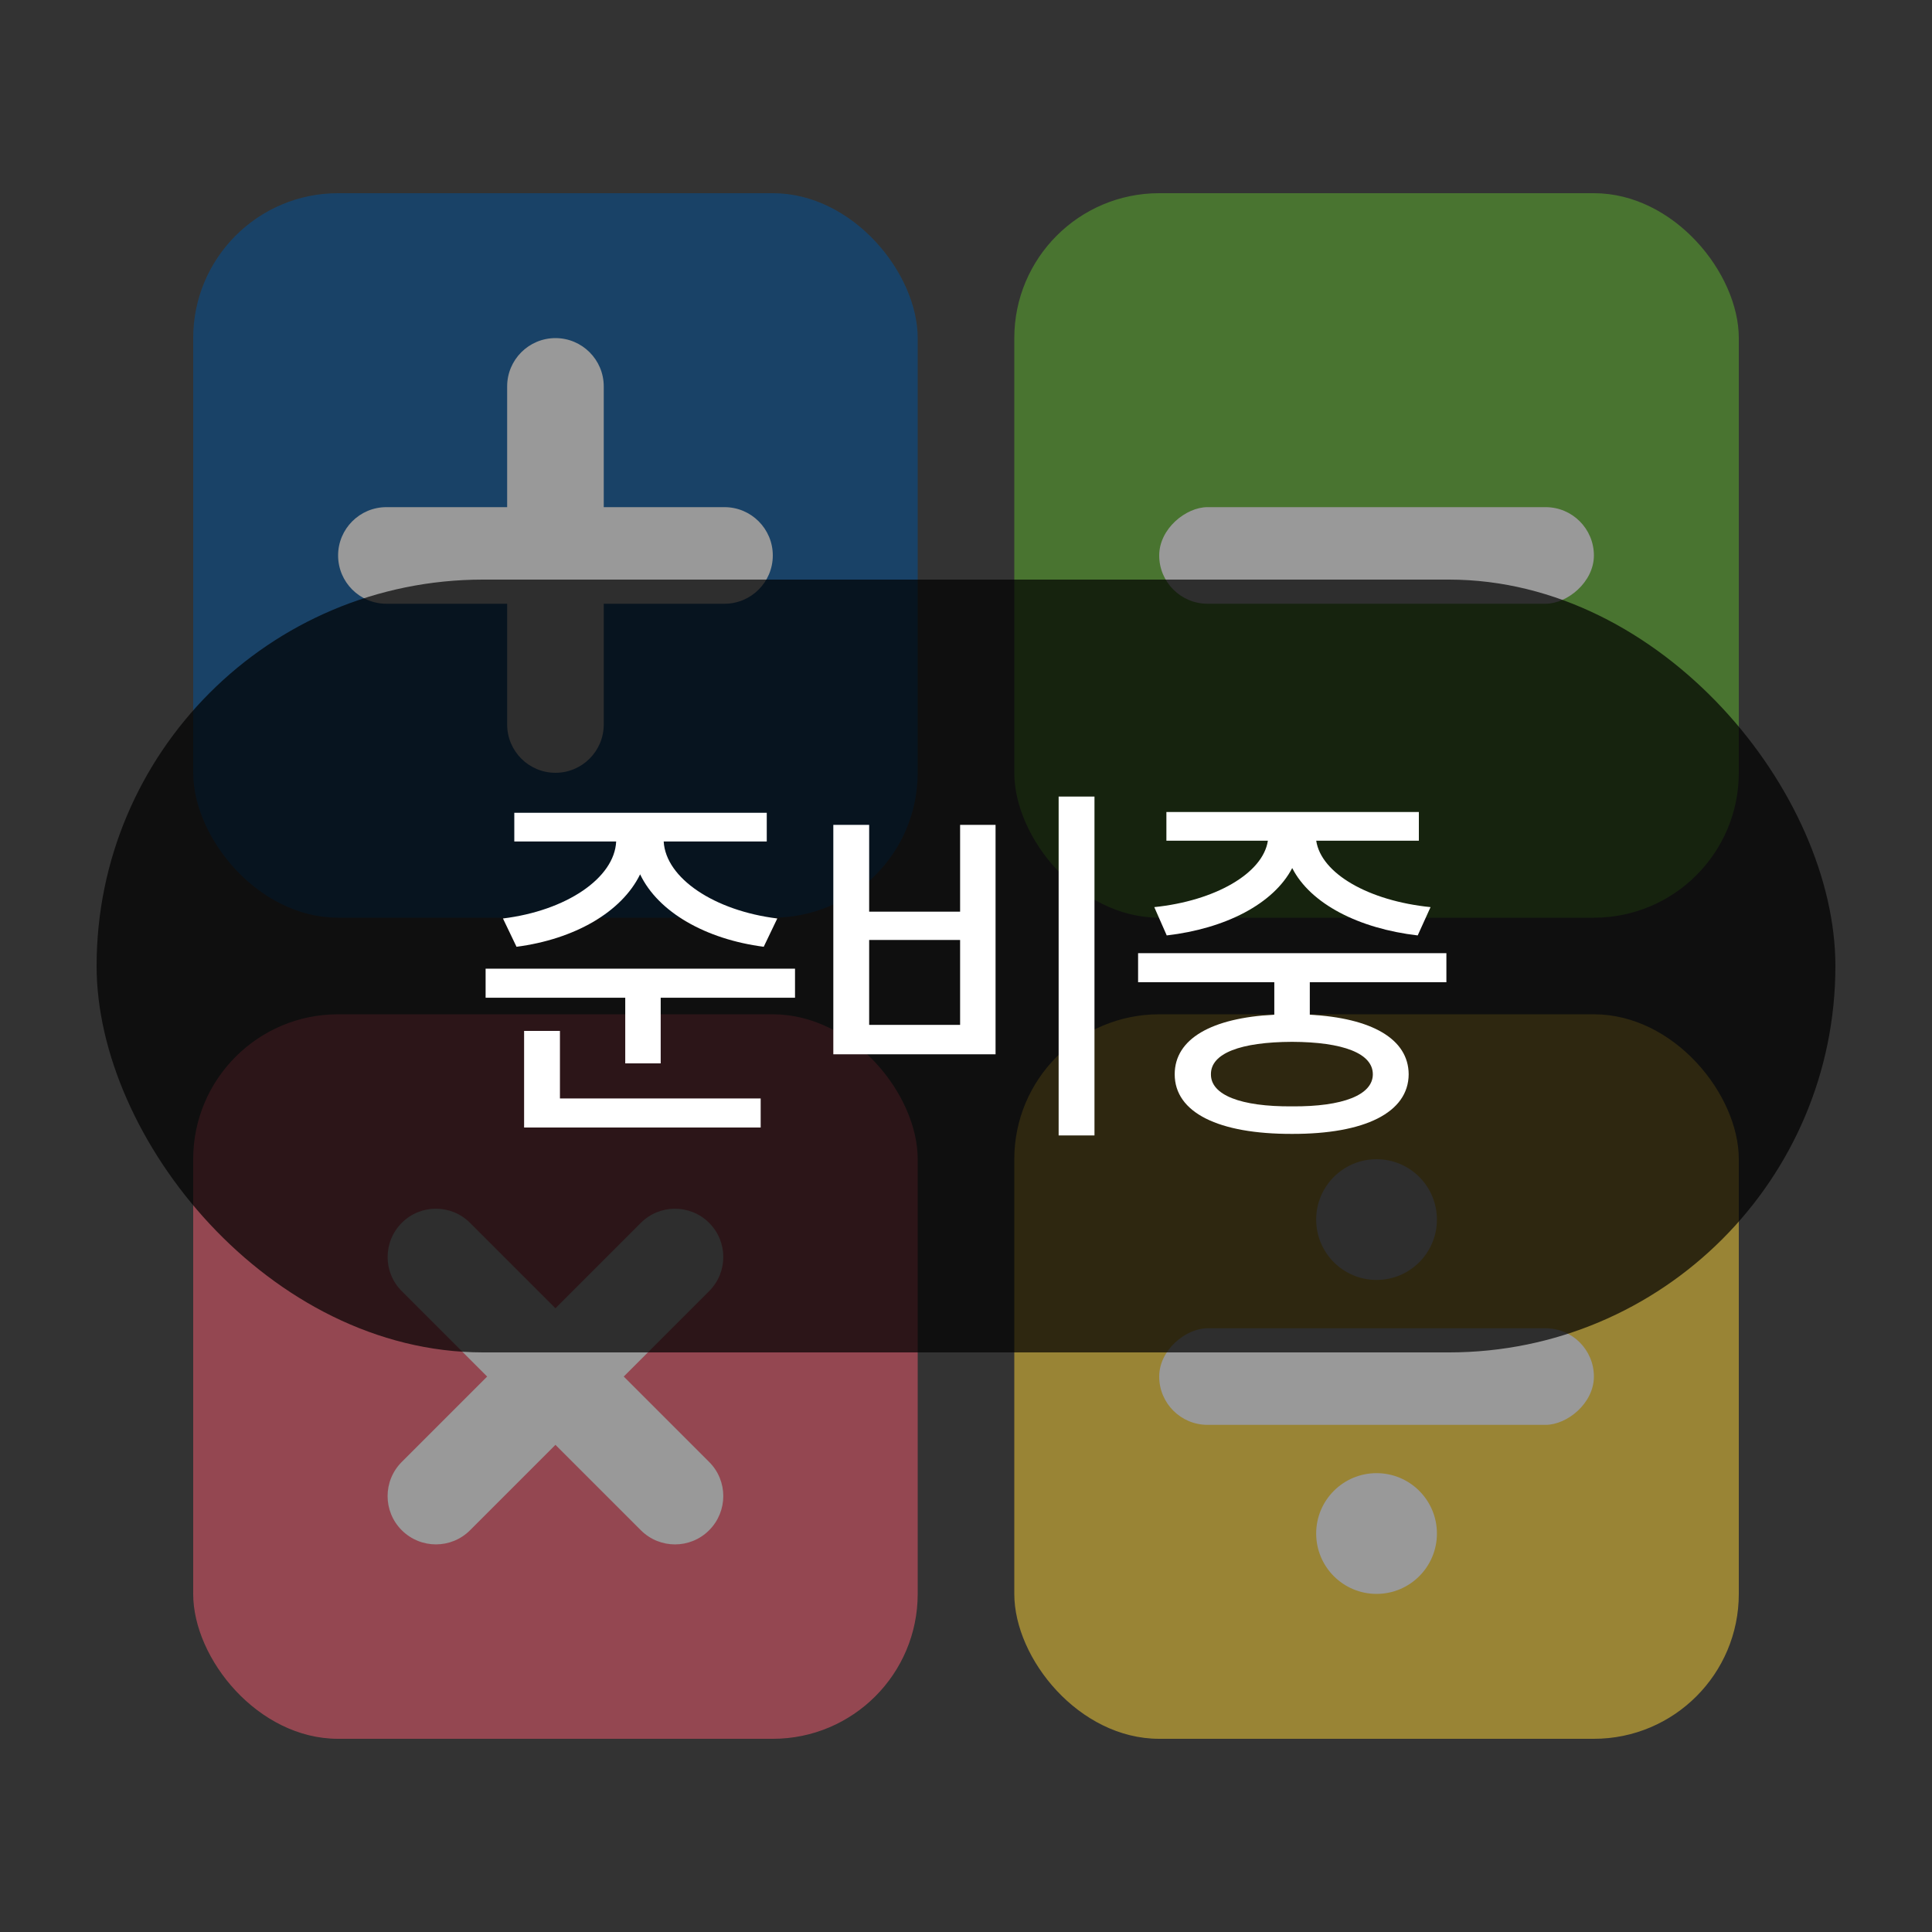 <?xml version="1.0" encoding="UTF-8"?><svg id="_레이어_1" xmlns="http://www.w3.org/2000/svg" width="40" height="40" viewBox="0 0 40 40"><rect x="0" y="0" width="40" height="40" fill="#333333" stroke="none"/><defs><style>.cls-1{fill:none;}.cls-2{fill:#fff;}.cls-3{fill:#ffd538;}.cls-4{opacity:.7;}.cls-5{opacity:.5;}.cls-6{fill:#f65c70;}.cls-7{fill:#5fb52d;}.cls-8{fill:#00529b;}</style></defs><g class="cls-5"><rect class="cls-8" x="4" y="4" width="15" height="15" rx="3" ry="3"/><rect class="cls-7" x="21" y="4" width="15" height="15" rx="3" ry="3"/><rect class="cls-2" x="27.5" y="7" width="2" height="9" rx="1" ry="1" transform="translate(40 -17) rotate(90)"/><rect class="cls-6" x="4" y="21" width="15" height="15" rx="3" ry="3"/><path class="cls-2" d="M15,10.5h-2.5v-2.5c0-.552-.448-1-1-1s-1,.448-1,1v2.5h-2.5c-.552,0-1,.448-1,1s.448,1,1,1h2.5v2.5c0,.552.448,1,1,1s1-.448,1-1v-2.5h2.5c.552,0,1-.448,1-1s-.448-1-1-1Z"/><path class="cls-2" d="M14.682,30.268l-1.768-1.768,1.768-1.768c.391-.391.391-1.024,0-1.414s-1.024-.391-1.414,0l-1.768,1.768-1.768-1.768c-.391-.391-1.024-.391-1.414,0s-.391,1.024,0,1.414l1.768,1.768-1.768,1.768c-.391.391-.391,1.024,0,1.414s1.024.391,1.414,0l1.768-1.768,1.768,1.768c.391.391,1.024.391,1.414,0s.391-1.024,0-1.414Z"/><rect class="cls-3" x="21" y="21" width="15" height="15" rx="3" ry="3"/><rect class="cls-2" x="27.5" y="24" width="2" height="9" rx="1" ry="1" transform="translate(57) rotate(90)"/><circle class="cls-2" cx="28.5" cy="25.25" r="1.25"/><circle class="cls-2" cx="28.5" cy="31.75" r="1.25"/><rect class="cls-1" width="40" height="40"/></g><rect class="cls-4" x="2" y="12" width="36" height="16" rx="8" ry="8"/><path class="cls-2" d="M10.054,20.055h6.406v.602h-2.781v1.359h-.734v-1.359h-2.891v-.602ZM15.874,17.422h-2.133c.043.762,1.051,1.434,2.352,1.594l-.281.586c-1.199-.156-2.184-.715-2.559-1.5-.383.785-1.363,1.344-2.559,1.5l-.281-.586c1.309-.16,2.309-.836,2.344-1.594h-2.109v-.594h5.227v.594ZM10.851,21.344h.742v1.398h4.156v.602h-4.898v-2Z"/><path class="cls-2" d="M17.253,17.078h.742v1.797h1.883v-1.797h.734v4.75h-3.359v-4.75ZM19.878,21.219v-1.758h-1.883v1.758h1.883ZM22.66,23.508h-.742v-7.016h.742v7.016Z"/><path class="cls-2" d="M29.946,20.336h-2.828v.672c1.281.07,2.043.5,2.047,1.234-.004.793-.91,1.238-2.414,1.234-1.523.004-2.43-.441-2.43-1.234,0-.734.762-1.168,2.062-1.234v-.672h-2.82v-.602h6.383v.602ZM26.251,17.406h-2.102v-.594h5.227v.594h-2.125c.102.68,1.086,1.246,2.367,1.375l-.266.586c-1.215-.141-2.219-.652-2.598-1.395-.387.742-1.383,1.254-2.598,1.395l-.258-.586c1.258-.129,2.25-.699,2.352-1.375ZM26.751,22.906c1.055.008,1.672-.238,1.672-.664,0-.434-.617-.668-1.672-.672-1.07.004-1.684.238-1.68.672-.004.426.609.672,1.68.664Z"/></svg>